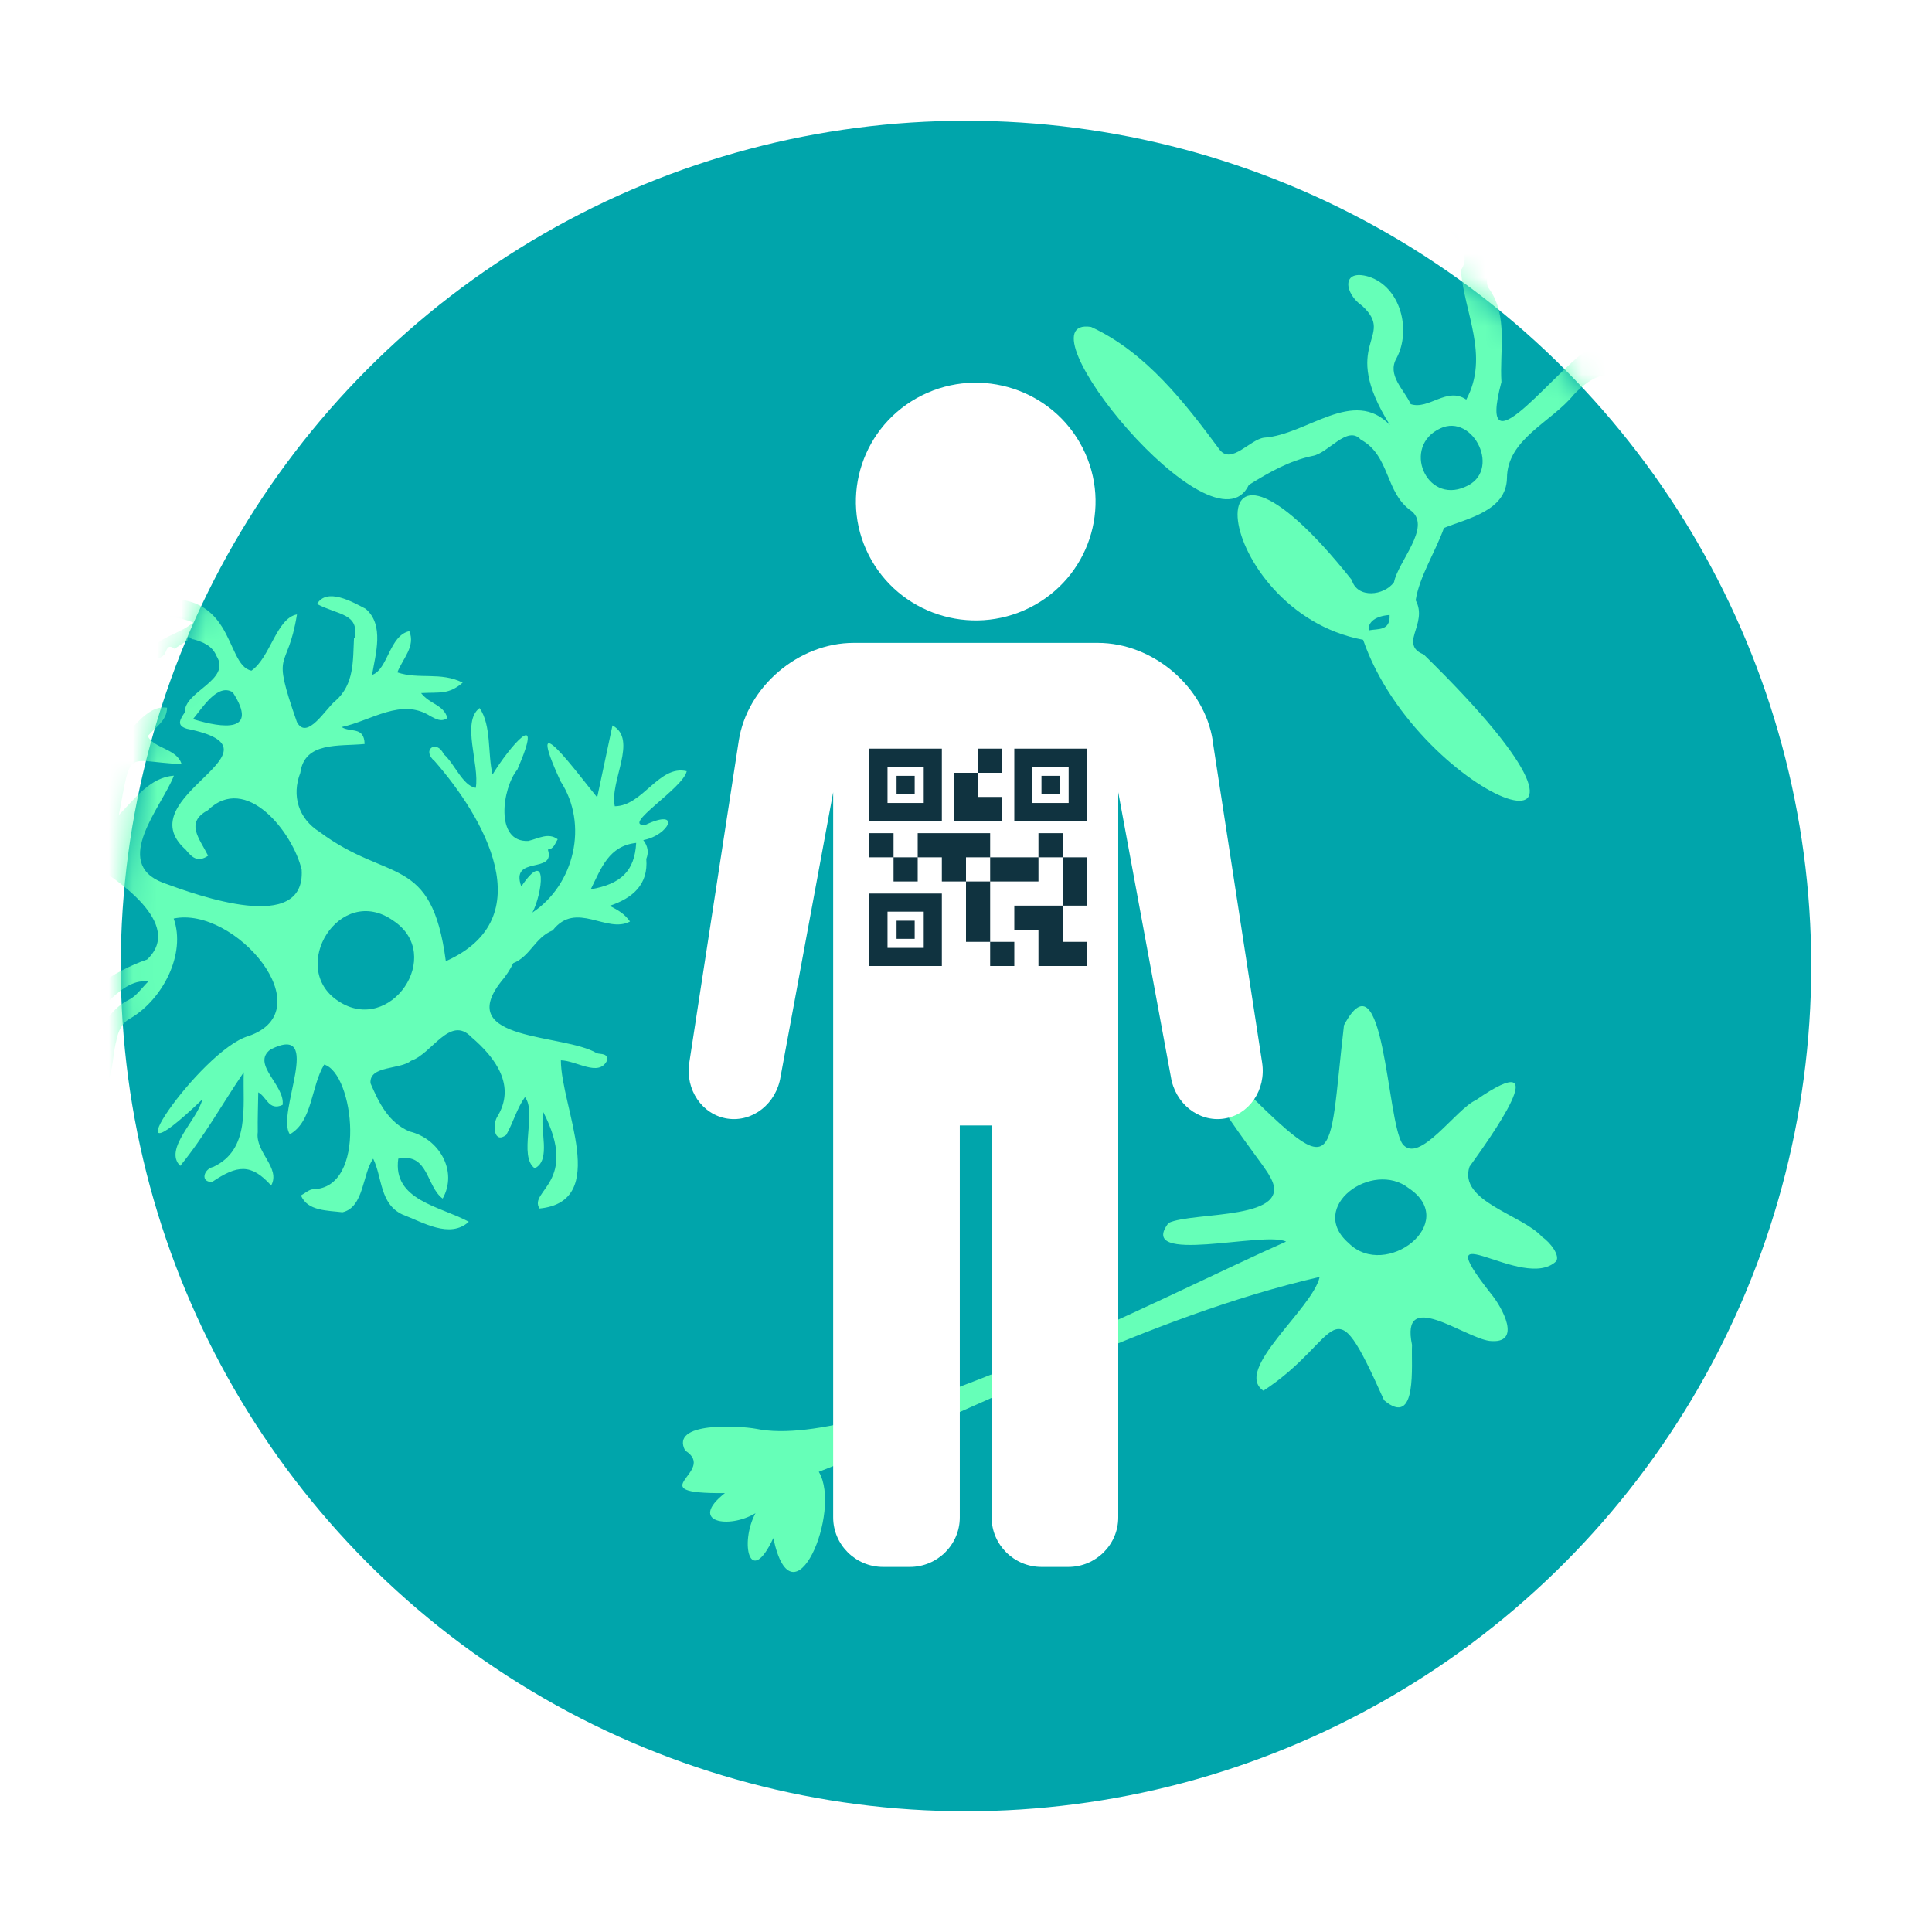 <svg width="80" height="80" viewBox="0 0 80 80" fill="none" xmlns="http://www.w3.org/2000/svg">
<rect width="80" height="80" fill="white"/>
<circle cx="40" cy="40" r="35" fill="#00A5AB"/>
<mask id="mask0_116_1422" style="mask-type:alpha" maskUnits="userSpaceOnUse" x="5" y="5" width="70" height="70">
<circle cx="40" cy="40" r="35" fill="#00A5AB"/>
</mask>
<g mask="url(#mask0_116_1422)">
<path d="M14.682 26.423C14.888 25.394 13.999 25.473 13.127 25.01C13.534 24.319 14.584 24.917 15.139 25.208C15.921 25.871 15.551 27.076 15.406 27.947C16.064 27.725 16.124 26.312 16.949 26.135C17.212 26.766 16.678 27.266 16.453 27.842C17.345 28.147 18.245 27.806 19.159 28.266C18.575 28.773 18.209 28.655 17.437 28.699C17.809 29.176 18.363 29.168 18.527 29.733C18.269 29.909 18.066 29.777 17.827 29.657C16.623 28.879 15.383 29.84 14.148 30.105C14.502 30.348 15.082 30.061 15.097 30.807C14.024 30.912 12.611 30.699 12.435 32.003C12.071 32.94 12.353 33.898 13.236 34.45C16.085 36.58 17.869 35.339 18.461 39.801C22.469 38.015 20.016 33.825 18 31.519C17.434 31.051 18.079 30.599 18.375 31.23C18.821 31.616 19.163 32.546 19.701 32.622C19.864 31.65 19.092 29.89 19.858 29.319C20.358 30.041 20.186 31.198 20.395 32.071C21.082 30.942 22.596 29.16 21.421 31.87C20.795 32.626 20.476 34.893 21.877 34.822C22.291 34.723 22.705 34.461 23.093 34.753C22.976 34.934 22.939 35.15 22.685 35.179C23.026 36.217 21.114 35.395 21.585 36.707C22.712 35.052 22.456 36.998 22.047 37.786C23.787 36.629 24.377 34.135 23.211 32.351C21.611 28.866 23.987 32.127 24.728 33.017C24.949 31.974 25.15 31.019 25.361 30.038C26.43 30.621 25.229 32.354 25.457 33.385C26.617 33.378 27.289 31.657 28.435 31.933C28.299 32.637 25.673 34.221 26.722 34.158C28.239 33.442 27.713 34.584 26.637 34.787C26.828 35.037 26.87 35.297 26.761 35.566C26.85 36.617 26.21 37.186 25.248 37.507C25.626 37.707 25.856 37.839 26.087 38.158C25.125 38.679 23.856 37.276 22.885 38.527C22.149 38.818 21.967 39.596 21.252 39.883C21.124 40.147 20.94 40.428 20.745 40.651C18.802 43.139 23.361 42.793 24.713 43.611C24.866 43.664 25.201 43.594 25.128 43.931C24.782 44.598 23.887 43.923 23.225 43.905C23.229 45.858 25.284 49.749 22.34 50.042C21.87 49.303 23.995 48.964 22.499 46.054C22.329 46.775 22.842 48.038 22.142 48.377C21.453 47.877 22.239 46.065 21.737 45.428C21.399 45.904 21.25 46.486 20.963 46.993C20.456 47.379 20.39 46.608 20.576 46.265C21.393 44.964 20.513 43.791 19.518 42.944C18.636 42.014 17.884 43.641 17.02 43.923C16.573 44.299 15.274 44.112 15.343 44.858C15.695 45.672 16.076 46.469 16.956 46.852C18.172 47.138 18.973 48.481 18.33 49.631C17.649 49.132 17.748 47.721 16.492 47.977C16.248 49.703 18.222 49.945 19.412 50.59C18.625 51.311 17.494 50.6 16.68 50.298C15.716 49.859 15.838 48.769 15.453 47.978C15.004 48.598 15.08 49.99 14.18 50.198C13.592 50.122 12.724 50.156 12.464 49.499C12.631 49.411 12.796 49.254 12.964 49.244C15.217 49.21 14.658 44.439 13.424 44.081C12.874 44.984 12.948 46.433 12.004 46.967C11.402 46.144 13.456 42.321 11.199 43.457C10.388 44.067 11.816 44.94 11.702 45.751C11.129 46.015 11.045 45.417 10.694 45.231C10.685 45.798 10.664 46.338 10.673 46.88C10.559 47.718 11.633 48.354 11.228 49.09C10.392 48.16 9.817 48.246 8.79 48.937C8.283 48.969 8.429 48.403 8.832 48.32C10.366 47.597 10.046 45.832 10.093 44.4C9.181 45.741 8.479 47.032 7.463 48.276C6.753 47.585 8.193 46.354 8.376 45.527C4.12 49.609 8.294 43.476 10.286 42.902C13.422 41.83 9.709 37.501 7.191 38.035C7.714 39.504 6.729 41.383 5.411 42.16C5.063 42.335 4.888 42.69 4.818 43.088C4.621 43.801 4.729 44.678 4.15 45.211C3.593 43.946 3.985 42.073 5.353 41.389C5.661 41.232 5.878 40.897 6.138 40.644C4.808 40.454 3.931 42.614 2.698 42.635C3.095 41.216 4.741 40.2 6.091 39.731C7.647 38.259 4.813 36.362 3.594 35.66C3.025 35.114 3.102 36.011 2.631 36.095C2.34 35.899 2.321 35.668 2.387 35.281C0.036 36.303 1.33 37.06 0.94 38.83C0.203 38.361 0.238 37.253 0.128 36.461C0.177 35.09 1.906 34.893 2.853 34.421C2.513 34.179 2.134 33.565 2.156 33.071C3.085 33.154 3.233 34.304 4.088 34.597C4.256 32.983 3.514 31.566 3.661 29.97C4.174 29.582 3.755 29.182 4.459 28.951C4.53 29.554 4.601 30.138 4.681 30.828C5.476 30.34 6.034 29.17 6.916 29.304C6.915 29.84 6.428 30.116 6.114 30.483C6.406 31.011 7.33 31.001 7.52 31.642C5.159 31.527 5.454 30.935 4.922 33.745C5.604 33.053 6.21 32.193 7.2 32.118C6.715 33.387 4.596 35.721 6.741 36.55C8.199 37.085 12.658 38.707 12.491 36.013C12.131 34.475 10.19 31.997 8.604 33.553C7.646 34.068 8.266 34.725 8.617 35.434C8.167 35.741 7.931 35.477 7.688 35.183C5.201 32.969 12.203 31.078 7.741 30.177C7.296 30.042 7.447 29.798 7.654 29.496C7.613 28.628 9.592 28.173 8.966 27.165C8.787 26.736 8.412 26.584 7.991 26.468C7.918 26.51 7.768 26.191 7.758 26.521L7.226 26.863C6.918 26.633 6.907 26.944 6.809 27.096C6.63 27.275 6.436 27.349 6.209 27.192C6.251 26.407 7.384 26.328 7.999 25.774C7.211 25.462 6.429 25.568 5.925 24.933C9.802 24.096 9.26 27.544 10.412 27.77C11.199 27.222 11.444 25.6 12.297 25.442C11.895 27.926 11.199 26.753 12.293 29.894C12.71 30.692 13.498 29.327 13.884 29.027C14.676 28.337 14.611 27.358 14.659 26.404L14.682 26.423ZM16.284 38.123C14.071 36.553 11.905 40.073 14.006 41.45C16.159 42.889 18.436 39.544 16.284 38.123ZM7.991 29.777C9.247 30.163 10.725 30.348 9.638 28.667C9.014 28.27 8.374 29.322 7.991 29.777ZM26.343 34.903C25.211 35.028 24.903 35.934 24.462 36.824C25.714 36.607 26.28 36.066 26.343 34.903Z" fill="#66FFB8"/>
<path d="M58.939 27.086C69.132 37.061 58.761 33.216 56.444 26.492C50.143 25.317 49.081 15.352 55.974 24.013C56.202 24.8 57.317 24.667 57.723 24.108C57.899 23.24 59.26 21.851 58.458 21.169C57.339 20.411 57.58 18.867 56.343 18.201C55.794 17.588 55.002 18.77 54.354 18.878C53.389 19.079 52.548 19.559 51.712 20.079C50.247 23.189 42.015 13.049 45.181 13.538C47.456 14.591 49.061 16.675 50.512 18.634C51.002 19.234 51.758 18.198 52.345 18.123C54.127 18.003 56.037 16.018 57.556 17.603C55.396 14.157 57.843 13.988 56.404 12.662C55.673 12.168 55.517 11.115 56.676 11.456C58.007 11.885 58.44 13.669 57.834 14.82C57.412 15.534 58.142 16.127 58.414 16.734C59.164 16.984 59.919 15.996 60.715 16.547C61.686 14.743 60.624 12.94 60.492 11.186C61.843 9.338 54.033 6.157 54.802 3.918C57.032 3.472 61.039 7.55 62.986 8.871C64.333 10.021 65.512 11.359 66.563 12.711C67.874 13.015 75.08 17.983 72.813 19.009C68.862 18.341 67.719 13.63 65.166 16.341C64.241 17.483 62.405 18.177 62.4 19.802C62.368 21.16 60.77 21.462 59.791 21.861C59.448 22.829 58.769 23.879 58.621 24.856C58.884 25.346 58.709 25.797 58.574 26.239C58.445 26.665 58.524 26.921 58.926 27.088L58.939 27.086ZM61.649 10.769C61.639 11.233 61.474 11.737 61.659 11.953C62.459 13.079 62.086 14.525 62.171 15.818C61.052 20.009 64.755 14.785 66.053 14.297C65.893 14.008 65.611 13.735 65.611 13.457C65.375 12.422 62.65 11.801 61.643 10.767L61.649 10.769ZM60.656 20.165C62.219 19.536 61.01 17.088 59.635 17.741C58.043 18.483 59.047 20.87 60.656 20.165ZM57.541 25.465C56.965 25.505 56.64 25.75 56.673 26.103C57.046 26.024 57.574 26.144 57.541 25.465Z" fill="#66FFB8"/>
<path d="M61.122 45.547C64.556 43.172 61.653 47.187 60.85 48.307C60.371 49.745 63.037 50.299 63.853 51.215C64.204 51.453 64.6 51.988 64.438 52.225C63.09 53.528 58.952 50.026 61.728 53.558C62.201 54.123 63.063 55.68 61.667 55.524C60.592 55.364 57.975 53.327 58.469 55.69C58.426 56.487 58.713 59.161 57.311 57.981C55.065 52.959 55.632 55.413 52.316 57.587C51.045 56.732 54.363 54.184 54.644 52.875C47.444 54.539 40.793 58.25 33.905 60.944C34.885 62.566 32.827 67.482 32.022 63.688C31.054 65.764 30.614 63.899 31.284 62.656C30.196 63.324 28.477 63.038 30.016 61.827C26.357 61.853 29.765 60.941 28.372 60.065C27.73 58.868 30.568 59.028 31.313 59.164C35.92 60.121 48.381 53.56 53.253 51.413C52.391 50.954 47.014 52.423 48.389 50.639C49.404 50.155 53.686 50.557 52.576 48.704C52.257 48.036 48.418 43.538 50.894 44.487C55.505 49.087 54.961 48.409 55.652 42.451C57.314 39.331 57.416 46.406 58.073 47.364C58.754 48.256 60.3 45.898 61.119 45.552L61.122 45.547ZM55.85 51.479C57.376 53.004 60.47 50.626 58.334 49.201C56.833 48.019 54.107 49.974 55.85 51.479Z" fill="#66FFB8"/>
<path fill-rule="evenodd" clip-rule="evenodd" d="M50.218 30.675C49.873 28.437 47.745 26.62 45.459 26.62H35.349C33.064 26.62 30.936 28.437 30.59 30.675L28.542 44.003C28.369 45.125 29.075 46.158 30.121 46.319C31.168 46.476 32.15 45.698 32.323 44.576L34.5 32.805V62.831C34.5 63.962 35.428 64.883 36.569 64.883H37.674C38.815 64.883 39.743 63.962 39.743 62.831V46.603H41.061V62.831C41.061 63.962 41.989 64.883 43.129 64.883H44.235C45.376 64.883 46.304 63.962 46.304 62.831V32.805L48.481 44.576C48.653 45.698 49.641 46.476 50.682 46.319C51.729 46.163 52.435 45.125 52.262 44.003L50.213 30.675H50.218Z" fill="white"/>
<path d="M42.634 25.164C45.081 23.942 46.066 20.983 44.834 18.556C43.602 16.128 40.62 15.151 38.172 16.373C35.725 17.595 34.739 20.554 35.971 22.981C37.203 25.409 40.186 26.386 42.634 25.164Z" fill="white"/>
<path d="M41 40V39H42V40H41ZM40 39V36.5H41V39H40ZM44 37.5V35.5H45V37.5H44ZM43 35.5V34.5H44V35.5H43ZM37 36.5V35.5H38V36.5H37ZM36 35.5V34.5H37V35.5H36ZM40.5 32V31H41.5V32H40.5ZM36.75 33.25H38.25V31.75H36.75V33.25ZM36 34V31H39V34H36ZM36.75 39.25H38.25V37.75H36.75V39.25ZM36 40V37H39V40H36ZM42.75 33.25H44.25V31.75H42.75V33.25ZM42 34V31H45V34H42ZM43 40V38.5H42V37.5H44V39H45V40H43ZM41 36.5V35.5H43V36.5H41ZM39 36.5V35.5H38V34.5H41V35.5H40V36.5H39ZM39.5 34V32H40.5V33H41.5V34H39.5ZM37.125 32.875V32.125H37.875V32.875H37.125ZM37.125 38.875V38.125H37.875V38.875H37.125ZM43.125 32.875V32.125H43.875V32.875H43.125Z" fill="#103340"/>
</g>
</svg>
